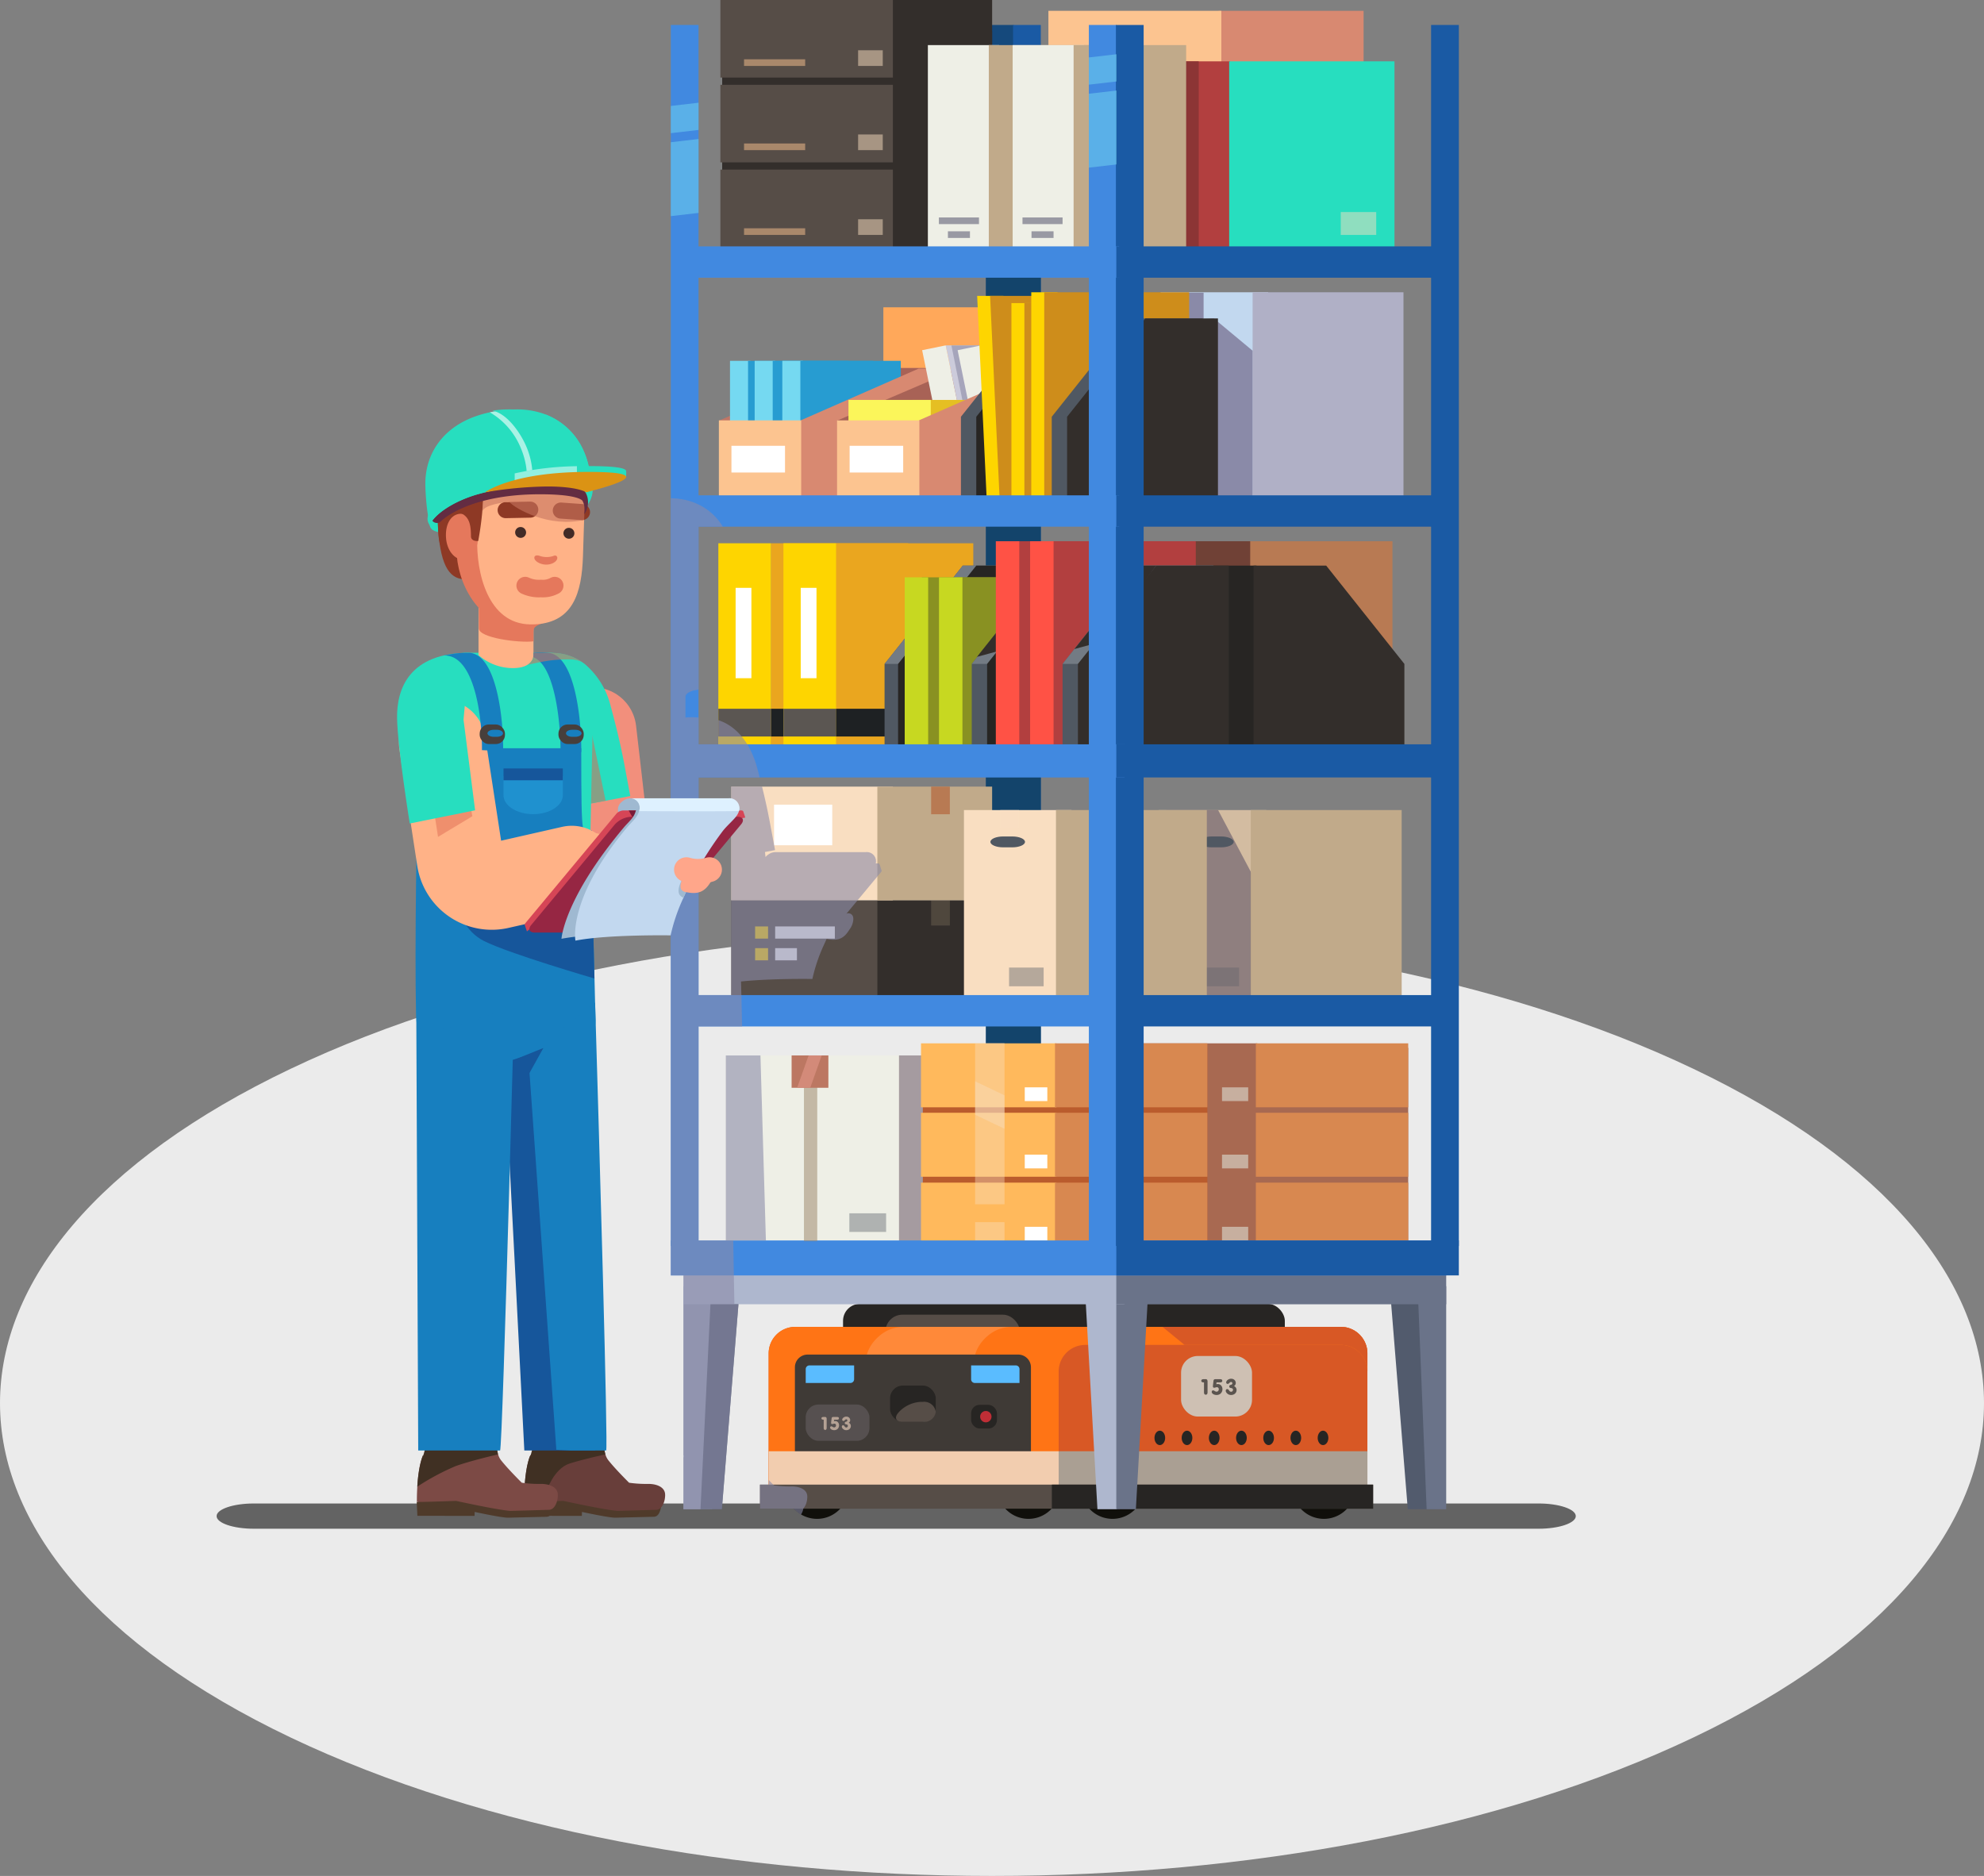<svg xmlns="http://www.w3.org/2000/svg" viewBox="0 0 410 387.684"><rect x="0" y="0" width="410" height="387.684" fill="#808080" stroke="none"/><defs><style>.cls-1{isolation:isolate;}.cls-2{fill:#ebebeb;}.cls-3{fill:#636363;}.cls-4{fill:#27debf;}.cls-5{fill:#d88971;}.cls-6,.cls-73{fill:#fcc490;}.cls-7{fill:#b23f3f;}.cls-8{fill:#8c3535;}.cls-9{fill:#15497c;}.cls-10{fill:#1a5aa4;}.cls-11{fill:#13446b;}.cls-12{fill:#ffa85a;}.cls-13{fill:#a86951;}.cls-14{fill:#c2d8ef;}.cls-15{fill:#8a8aa8;}.cls-16{fill:#b0b0c6;}.cls-17{fill:#bf7666;}.cls-114,.cls-18{fill:#75d9f1;}.cls-19{fill:#279cd1;}.cls-20{fill:#a86256;}.cls-21{fill:#cccbdb;}.cls-22{fill:#8c8ca5;}.cls-110,.cls-22,.cls-57,.cls-64,.cls-81,.cls-89,.cls-99{opacity:0.6;}.cls-23{fill:#eeefe6;}.cls-24{fill:#e5bf23;}.cls-25{fill:#fbf65a;}.cls-26{fill:#b87a53;}.cls-27{fill:#704136;}.cls-28{fill:#272523;}.cls-29{fill:#fed500;}.cls-30{fill:#eaa61f;}.cls-110,.cls-111,.cls-31{fill:#fff;}.cls-32{fill:#5b5652;}.cls-33{fill:#1e2123;}.cls-34,.cls-53,.cls-77{fill:#505862;}.cls-35{fill:#737b84;}.cls-36{fill:#899122;}.cls-37{fill:#332e2b;}.cls-38{fill:#ff5245;}.cls-39{fill:#c7d821;}.cls-40{fill:#ce8d1b;}.cls-41{fill:#564d47;}.cls-42,.cls-50,.cls-75,.cls-76{fill:#f9dec1;}.cls-43,.cls-44{fill:#c1aa8a;}.cls-44{opacity:0.2;}.cls-45{fill:#93878d;}.cls-45,.cls-47,.cls-52,.cls-66,.cls-76{opacity:0.8;}.cls-46{fill:#d88850;}.cls-47,.cls-62{fill:#cec0b3;}.cls-48{fill:#ba5c2d;}.cls-49{fill:#ffb95c;}.cls-50,.cls-77{opacity:0.4;}.cls-50,.cls-57,.cls-76{mix-blend-mode:screen;}.cls-51{fill:#d3bca1;}.cls-52{fill:#7f7077;}.cls-53{opacity:0.3;}.cls-53,.cls-78,.cls-81,.cls-89{mix-blend-mode:multiply;}.cls-54{fill:#100f0b;}.cls-55{fill:#d85825;}.cls-56{fill:#ff7415;}.cls-57{fill:#ff9852;}.cls-58{fill:#3f3a36;}.cls-59{fill:#5abcff;}.cls-60{fill:#aa9f93;}.cls-61{fill:#f2cdaf;}.cls-63{fill:#565050;}.cls-65{fill:#f4d7c1;}.cls-67{fill:#bf2e36;}.cls-68{fill:#525b6d;}.cls-69{fill:#6a7389;}.cls-70{fill:#9ba3ba;}.cls-71{fill:#aeb7ce;}.cls-72{fill:#4189e0;}.cls-107,.cls-111,.cls-114,.cls-73,.cls-75,.cls-78{opacity:0.5;}.cls-74{fill:#767687;opacity:0.7;}.cls-104,.cls-78,.cls-88,.cls-95,.cls-96,.cls-98{fill:none;}.cls-78{stroke:#998265;stroke-width:2.75px;}.cls-78,.cls-95,.cls-96{stroke-miterlimit:10;}.cls-79{fill:#bc7762;}.cls-80{fill:#d38a79;}.cls-82{fill:#403023;}.cls-83{fill:#4f3a2a;}.cls-84{fill:#683e3a;}.cls-85{fill:#16569b;}.cls-86{fill:#7c4a45;}.cls-87{fill:#177fbf;}.cls-88{stroke:#f28f7c;}.cls-104,.cls-88,.cls-95,.cls-96,.cls-98{stroke-linecap:round;}.cls-104,.cls-88,.cls-98{stroke-linejoin:round;}.cls-88,.cls-98{stroke-width:17.913px;}.cls-89{fill:#c67560;}.cls-90{fill:#ffe536;}.cls-91{fill:#8e3925;}.cls-92{fill:#ffb287;}.cls-93,.cls-99{fill:#e5785c;}.cls-94{fill:#422b27;}.cls-95{stroke:#8e3925;stroke-width:3.321px;}.cls-96{stroke:#e5785c;stroke-width:3.625px;}.cls-97{fill:#602c34;}.cls-98{stroke:#ffb287;}.cls-100{fill:#9fb9d1;}.cls-101{fill:#d64556;}.cls-102{fill:#7a1b38;}.cls-103{fill:#962643;}.cls-104{stroke:#ffa68a;stroke-width:5.11px;}.cls-105{fill:#ffa68a;}.cls-106{fill:#def1ff;}.cls-108{fill:#27a3e0;}.cls-109{fill:#632c42;}.cls-112{fill:#db9314;}.cls-113{fill:#473f3c;}</style></defs><title>banner-istock</title><g class="cls-1"><g id="Floor"><path id="SUELO" class="cls-2" d="M124.403,411.338c80.058,38.157,209.857,38.157,289.914,0,80.057-38.156,80.057-100.021-.001-138.178-80.057-38.157-209.857-38.157-289.914,0C44.345,311.316,44.345,373.181,124.403,411.338Z" transform="translate(-64.359 -52.272)"/></g><g id="Shadows"><path class="cls-3" d="M390,365.592c0-1.434-3.444-2.608-7.653-2.608H116.772c-4.209,0-7.653,1.174-7.653,2.608s3.444,2.608,7.653,2.608H382.347C386.556,368.2,390,367.027,390,365.592Z" transform="translate(-64.359 -52.272)"/><path class="cls-4" d="M156.153,153.513c-2.21,2.914-3.483,5.617-3.014,7.334.603,2.21,3.818,1.608,16.98.904s18.788-4.789,16.075-11.655C184.572,145.992,156.153,153.513,156.153,153.513Z" transform="translate(-64.359 -52.272)"/><rect class="cls-5" x="251.838" y="2.235" width="29.952" height="43.002"/><rect class="cls-6" x="216.658" y="2.235" width="35.738" height="43.002"/><rect class="cls-7" x="218.218" y="12.676" width="36.025" height="38.403"/><rect class="cls-8" x="211.693" y="12.676" width="36.025" height="38.403"/><rect class="cls-4" x="254.012" y="12.676" width="34.16" height="38.403"/><rect class="cls-9" x="203.76" y="5.16" width="5.732" height="252.336"/><rect class="cls-10" x="209.353" y="5.16" width="5.732" height="252.336"/><polygon class="cls-11" points="203.76 53.671 209.353 53.671 209.492 53.671 215.085 53.671 215.085 257.497 209.492 257.497 209.353 257.497 203.76 257.497 203.76 53.671"/><rect class="cls-12" x="182.551" y="63.508" width="36.025" height="38.403"/><rect class="cls-13" x="218.345" y="63.508" width="19.245" height="38.403"/><rect class="cls-14" x="239.842" y="60.4" width="22.229" height="42.132"/><polygon class="cls-15" points="258.901 107.939 236.672 107.939 245.116 78.055 245.116 60.483 248.727 60.483 248.727 65.947 250.844 65.807 258.901 72.516 258.901 107.939"/><rect class="cls-16" x="258.856" y="60.4" width="31.177" height="42.132"/><polygon class="cls-17" points="191.045 76.06 176.13 102.905 148.681 102.905 148.681 86.876 173.913 76.06 191.045 76.06"/><rect class="cls-18" x="150.857" y="74.568" width="4.225" height="24.111"/><rect class="cls-19" x="154.586" y="74.568" width="20.755" height="24.111"/><rect class="cls-18" x="155.953" y="74.568" width="4.225" height="24.111"/><rect class="cls-20" x="178.076" y="76.062" width="17.009" height="16.031"/><rect class="cls-19" x="159.682" y="74.568" width="20.755" height="24.111"/><rect class="cls-18" x="161.67" y="74.568" width="4.225" height="24.111"/><rect class="cls-19" x="165.399" y="74.568" width="20.755" height="24.111"/><polygon class="cls-5" points="196.636 102.905 165.459 102.905 165.459 86.875 189.82 76.184 211.551 76.184 196.636 102.905"/><rect class="cls-6" x="148.558" y="86.875" width="17.008" height="16.031"/><polygon class="cls-20" points="215.467 76.06 200.552 102.905 173.103 102.905 173.103 86.876 198.335 76.06 215.467 76.06"/><rect class="cls-6" x="203.927" y="76.062" width="17.009" height="16.031"/><polygon class="cls-21" points="198.647 87.081 208.692 87.081 205.479 71.376 195.434 71.376 198.647 87.081"/><polygon class="cls-22" points="207.499 86.895 199.929 87.892 196.617 71.399 204.188 71.399 207.499 86.895"/><rect class="cls-23" x="256.479" y="123.984" width="4.971" height="16.031" transform="translate(-85.566 2.329) rotate(-11.566)"/><polygon class="cls-21" points="205.98 87.081 216.024 87.081 212.811 71.376 202.766 71.376 205.98 87.081"/><rect class="cls-23" x="263.812" y="123.984" width="4.971" height="16.031" transform="translate(-85.417 3.799) rotate(-11.566)"/><rect class="cls-24" x="188.515" y="82.649" width="17.009" height="16.031"/><rect class="cls-25" x="175.341" y="82.649" width="17.008" height="16.031"/><polygon class="cls-5" points="221.058 102.905 189.881 102.905 189.881 86.875 214.241 76.184 221.058 76.184 221.058 102.905"/><rect class="cls-6" x="172.98" y="86.875" width="17.009" height="16.031"/><rect class="cls-26" x="257.803" y="111.854" width="29.952" height="43.002"/><rect class="cls-27" x="246.058" y="111.854" width="12.304" height="43.002"/><polygon class="cls-28" points="259.648 159.022 228.471 159.022 228.471 137.208 244.629 116.89 259.648 116.89 259.648 159.022"/><rect class="cls-29" x="148.45" y="112.273" width="10.909" height="41.895"/><rect class="cls-30" x="159.359" y="112.273" width="28.322" height="41.895"/><rect class="cls-31" x="152.018" y="121.485" width="3.263" height="18.674"/><rect class="cls-32" x="148.45" y="146.474" width="10.909" height="5.731"/><rect class="cls-33" x="159.359" y="146.474" width="25.411" height="5.731"/><rect class="cls-29" x="161.902" y="112.273" width="10.909" height="41.895"/><rect class="cls-30" x="172.812" y="112.273" width="28.322" height="41.895"/><rect class="cls-31" x="165.471" y="121.485" width="3.262" height="18.674"/><rect class="cls-32" x="161.902" y="146.474" width="10.909" height="5.731"/><rect class="cls-33" x="172.805" y="146.474" width="28.336" height="5.731"/><polygon class="cls-34" points="213.973 116.889 213.973 159.021 182.798 159.021 182.798 137.206 198.954 116.889 213.973 116.889"/><polygon class="cls-35" points="213.973 116.889 213.973 137.206 182.798 137.206 198.954 116.889 213.973 116.889"/><polygon class="cls-28" points="216.77 159.022 185.593 159.022 185.593 137.208 201.751 116.89 216.77 116.89 216.77 159.022"/><rect class="cls-36" x="190.504" y="119.311" width="29.952" height="35.545"/><rect class="cls-36" x="197.774" y="119.311" width="29.952" height="35.545"/><polygon class="cls-34" points="231.996 116.889 231.996 159.021 200.818 159.021 200.818 137.206 216.978 116.889 231.996 116.889"/><polygon class="cls-35" points="231.996 116.889 231.996 137.206 200.818 137.206 216.978 116.889 231.996 116.889"/><polygon class="cls-37" points="218.779 118.505 207.034 134.347 201.892 135.749 215.609 118.505 218.779 118.505"/><polygon class="cls-28" points="235.164 159.022 203.987 159.022 203.987 137.208 220.145 116.89 235.164 116.89 235.164 159.022"/><rect class="cls-7" x="209.985" y="111.854" width="29.952" height="43.002"/><rect class="cls-38" x="205.79" y="111.854" width="4.846" height="43.002"/><rect class="cls-7" x="217.162" y="111.854" width="29.952" height="43.002"/><rect class="cls-38" x="212.875" y="111.854" width="4.846" height="43.002"/><rect class="cls-39" x="186.961" y="119.311" width="4.846" height="35.545"/><rect class="cls-39" x="194.046" y="119.311" width="4.846" height="35.545"/><polygon class="cls-34" points="250.762 116.889 250.762 159.021 219.584 159.021 219.584 137.206 235.743 116.889 250.762 116.889"/><polygon class="cls-35" points="250.762 116.889 250.762 137.206 219.584 137.206 222.026 134.133 235.743 116.889 250.762 116.889"/><polygon class="cls-37" points="238.913 116.889 227.168 132.732 222.026 134.133 235.743 116.889 238.913 116.889"/><polygon class="cls-37" points="253.931 159.022 222.754 159.022 222.754 137.208 238.912 116.89 253.931 116.89 253.931 159.022"/><polygon class="cls-34" points="229.758 107.942 198.581 107.942 198.581 86.127 214.739 65.81 229.758 65.81 229.758 107.942"/><polygon class="cls-28" points="232.927 107.942 201.75 107.942 201.75 86.127 217.908 65.81 232.927 65.81 232.927 107.942"/><polygon class="cls-29" points="209.332 103.278 203.909 103.278 201.931 61.146 207.355 61.146 209.332 103.278"/><polygon class="cls-40" points="236.533 103.278 206.585 103.278 204.607 61.146 234.555 61.146 236.533 103.278"/><rect class="cls-29" x="209.015" y="62.638" width="5.424" height="42.132"/><rect class="cls-40" x="211.691" y="62.638" width="29.948" height="42.132"/><rect class="cls-29" x="213.116" y="60.4" width="5.424" height="42.132"/><rect class="cls-40" x="215.793" y="60.4" width="29.948" height="42.132"/><polygon class="cls-34" points="248.524 107.942 217.348 107.942 217.348 86.127 233.506 65.81 248.524 65.81 248.524 107.942"/><polygon class="cls-37" points="251.694 107.942 220.517 107.942 220.517 86.127 236.675 65.81 251.694 65.81 251.694 107.942"/><polygon class="cls-37" points="259.045 159.022 290.222 159.022 290.222 137.208 274.064 116.89 259.045 116.89 259.045 159.022"/><rect class="cls-41" x="151.106" y="186.053" width="33.415" height="23.488"/><rect class="cls-37" x="181.307" y="186.053" width="23.719" height="23.488"/><rect class="cls-37" x="149.242" y="6.459" width="55.784" height="44.62"/><rect class="cls-41" x="148.869" y="35.048" width="35.652" height="16.031"/><rect class="cls-37" x="181.307" y="17.524" width="23.719" height="16.031"/><rect class="cls-41" x="148.869" y="17.524" width="35.652" height="16.031"/><rect class="cls-37" x="181.307" width="23.719" height="16.031"/><rect class="cls-41" x="148.869" width="35.652" height="16.031"/><rect class="cls-42" x="151.106" y="162.563" width="33.415" height="23.488"/><rect class="cls-43" x="181.307" y="162.563" width="23.719" height="23.488"/><rect class="cls-26" x="192.423" y="162.563" width="3.868" height="5.714"/><rect class="cls-44" x="192.423" y="186.053" width="3.868" height="5.217"/><rect class="cls-23" x="149.988" y="218.117" width="36.025" height="38.403"/><rect class="cls-45" x="185.781" y="218.117" width="19.245" height="38.403"/><polygon class="cls-13" points="259.827 216.547 259.525 216.547 231.843 216.547 231.843 257.625 259.525 257.625 259.827 257.625 291.01 257.625 291.01 216.547 259.827 216.547"/><rect class="cls-13" x="231.843" y="244.407" width="27.984" height="13.218"/><rect class="cls-46" x="259.525" y="244.407" width="31.486" height="13.218"/><rect class="cls-13" x="231.843" y="229.966" width="27.984" height="13.218"/><rect class="cls-46" x="259.525" y="229.966" width="31.486" height="13.218"/><rect class="cls-13" x="231.843" y="215.618" width="27.984" height="13.218"/><rect class="cls-46" x="259.525" y="215.618" width="31.486" height="13.218"/><rect class="cls-47" x="252.534" y="224.709" width="5.409" height="2.841"/><rect class="cls-47" x="252.534" y="238.618" width="5.409" height="2.841"/><rect class="cls-47" x="252.534" y="253.532" width="5.409" height="2.841"/><polygon class="cls-48" points="218.316 216.547 218.014 216.547 190.705 216.547 190.705 257.625 218.014 257.625 218.316 257.625 249.5 257.625 249.5 216.547 218.316 216.547"/><rect class="cls-49" x="190.332" y="244.407" width="27.984" height="13.218"/><rect class="cls-46" x="218.014" y="244.407" width="31.486" height="13.218"/><rect class="cls-49" x="190.332" y="229.966" width="27.984" height="13.218"/><rect class="cls-46" x="218.014" y="229.966" width="31.486" height="13.218"/><rect class="cls-49" x="190.332" y="215.618" width="27.984" height="13.218"/><rect class="cls-46" x="218.014" y="215.618" width="31.486" height="13.218"/><rect class="cls-31" x="159.959" y="166.292" width="12.026" height="8.388"/><rect class="cls-31" x="211.769" y="238.618" width="4.663" height="2.841"/><rect class="cls-31" x="211.769" y="253.532" width="4.663" height="2.841"/><rect class="cls-31" x="211.769" y="224.709" width="4.663" height="2.841"/><rect class="cls-50" x="201.512" y="252.574" width="6.073" height="6.084"/><rect class="cls-51" x="239.468" y="167.411" width="22.229" height="42.129"/><polygon class="cls-52" points="259.233 181.575 259.233 208.607 240.963 208.607 240.963 167.411 251.724 167.411 259.233 181.575"/><rect class="cls-43" x="258.483" y="167.409" width="31.177" height="42.132"/><path class="cls-34" d="M319.304,226.26c0,.618-1.183,1.124-2.629,1.124h-1.889c-1.446,0-2.629-.506-2.629-1.124s1.183-1.124,2.629-1.124h1.889C318.121,225.136,319.304,225.642,319.304,226.26Z" transform="translate(-64.359 -52.272)"/><rect class="cls-53" x="248.916" y="199.958" width="7.148" height="3.867"/><rect class="cls-42" x="199.204" y="167.409" width="22.229" height="42.132"/><rect class="cls-43" x="218.219" y="167.409" width="31.177" height="42.132"/><rect class="cls-23" x="191.747" y="9.32" width="14.722" height="42.132"/><rect class="cls-43" x="204.34" y="9.32" width="20.648" height="42.132"/><rect class="cls-23" x="209.271" y="9.32" width="14.722" height="42.132"/><rect class="cls-43" x="221.864" y="9.32" width="23.258" height="42.132"/><path class="cls-54" d="M300.767,359.675a6.503,6.503,0,1,1-6.503-6.521A6.512,6.512,0,0,1,300.767,359.675Z" transform="translate(-64.359 -52.272)"/><path class="cls-54" d="M344.452,359.675a6.503,6.503,0,1,1-6.503-6.521A6.512,6.512,0,0,1,344.452,359.675Z" transform="translate(-64.359 -52.272)"/><path class="cls-54" d="M239.717,359.675a6.503,6.503,0,1,1-6.503-6.521A6.512,6.512,0,0,1,239.717,359.675Z" transform="translate(-64.359 -52.272)"/><path class="cls-54" d="M283.402,359.675a6.503,6.503,0,1,1-6.503-6.521A6.512,6.512,0,0,1,283.402,359.675Z" transform="translate(-64.359 -52.272)"/><rect class="cls-28" x="174.218" y="269.458" width="91.296" height="17.246" rx="3.506"/><rect class="cls-41" x="182.98" y="271.695" width="27.782" height="17.246" rx="3.506"/><path class="cls-55" d="M346.936,331.961V359.612h-123.731V331.961a5.492,5.492,0,0,1,5.473-5.477h112.784A5.49,5.49,0,0,1,346.936,331.961Z" transform="translate(-64.359 -52.272)"/><path class="cls-56" d="M288.615,326.484a5.493,5.493,0,0,0-5.477,5.477v28.023H223.205V331.961a5.49,5.49,0,0,1,5.473-5.477Z" transform="translate(-64.359 -52.272)"/><ellipse class="cls-28" cx="228.436" cy="297.155" rx="1.104" ry="1.489"/><ellipse class="cls-28" cx="234.058" cy="297.155" rx="1.104" ry="1.489"/><ellipse class="cls-28" cx="239.679" cy="297.155" rx="1.104" ry="1.489"/><ellipse class="cls-28" cx="245.3" cy="297.155" rx="1.104" ry="1.489"/><ellipse class="cls-28" cx="250.922" cy="297.155" rx="1.104" ry="1.489"/><ellipse class="cls-28" cx="256.543" cy="297.155" rx="1.104" ry="1.489"/><ellipse class="cls-28" cx="262.164" cy="297.155" rx="1.104" ry="1.489"/><ellipse class="cls-28" cx="267.786" cy="297.155" rx="1.104" ry="1.489"/><ellipse class="cls-28" cx="273.407" cy="297.155" rx="1.104" ry="1.489"/><path class="cls-57" d="M266.487,330.723a8.408,8.408,0,0,1,1.806-2.222,7.653,7.653,0,0,1,4.88-2.017H250.8a7.653,7.653,0,0,0-4.88,2.017,8.41,8.41,0,0,0-1.806,2.222,6.897,6.897,0,0,0-.537,1.238l-8.949,28.023h22.373l8.949-28.023A6.894,6.894,0,0,1,266.487,330.723Z" transform="translate(-64.359 -52.272)"/><path class="cls-58" d="M277.407,334.832v25.246H228.627V334.832a2.63,2.63,0,0,1,2.621-2.621h43.538A2.632,2.632,0,0,1,277.407,334.832Z" transform="translate(-64.359 -52.272)"/><path class="cls-59" d="M237.872,334.449l-.001-0h-6.25a.767.767,0,0,0-.757.757v2.874h4.484l.001 0h4.759a.767.767,0,0,0,.757-.757v-2.874Z" transform="translate(-64.359 -52.272)"/><path class="cls-59" d="M268.035,334.449l.001-0h6.25a.767.767,0,0,1,.757.757v2.874h-4.484l-.001 0H265.799a.767.767,0,0,1-.757-.757v-2.874Z" transform="translate(-64.359 -52.272)"/><rect class="cls-60" x="218.778" y="299.917" width="63.799" height="7.423"/><rect class="cls-61" x="158.846" y="299.917" width="59.932" height="7.796"/><rect class="cls-41" x="157.048" y="306.814" width="126.71" height="4.976"/><rect class="cls-28" x="217.37" y="306.814" width="66.389" height="4.976"/><rect class="cls-62" x="244.071" y="280.231" width="14.663" height="12.513" rx="3.447"/><rect class="cls-63" x="166.504" y="290.263" width="13.172" height="7.499" rx="2.629"/><rect class="cls-28" x="183.936" y="286.348" width="9.443" height="7.499" rx="2.629"/><rect class="cls-28" x="200.683" y="290.325" width="5.342" height="4.889" rx="1.753"/><path class="cls-56" d="M346.936,331.961v3.729a5.49,5.49,0,0,0-5.473-5.477H288.611a5.492,5.492,0,0,0-5.473,5.477l-1.801-3.729c0-3.013,4.265-5.477,7.274-5.477h52.852A5.49,5.49,0,0,1,346.936,331.961Z" transform="translate(-64.359 -52.272)"/><path class="cls-55" d="M346.936,331.961v3.729a5.49,5.49,0,0,0-5.473-5.477H309.151l-4.556-3.729h36.868A5.49,5.49,0,0,1,346.936,331.961Z" transform="translate(-64.359 -52.272)"/><path class="cls-41" d="M257.738,344.048a2.408,2.408,0,0,1-2.629,2.072H250.924c-1.446,0-1.838-.88-.87-1.954l.211-.234a6.758,6.758,0,0,1,4.388-1.954h.456A2.408,2.408,0,0,1,257.738,344.048Z" transform="translate(-64.359 -52.272)"/><g class="cls-64"><path class="cls-65" d="M234.579,345.664H234.523q-.406,0-.406-.28t.429-.28h.302a.312.312,0,0,1,.266.103.551.551,0,0,1,.076.326v1.82q0,.429-.306.429t-.306-.429Z" transform="translate(-64.359 -52.272)"/><path class="cls-65" d="M236.212,345.425a.575.575,0,0,1,.039-.168.224.224,0,0,1,.076-.097.283.283,0,0,1,.117-.045,1.024,1.024,0,0,1,.162-.011h.735q.388,0,.388.282a.247.247,0,0,1-.091.205.432.432,0,0,1-.274.073h-.623l-.041.317a1.088,1.088,0,0,1,.257-.034.771.771,0,0,1,.315.065.744.744,0,0,1,.254.183.877.877,0,0,1,.168.278.978.978,0,0,1,.062.354,1.075,1.075,0,0,1-.073.397.961.961,0,0,1-.205.321.934.934,0,0,1-.317.212,1.06,1.06,0,0,1-.408.076,1.178,1.178,0,0,1-.332-.045,1.02,1.02,0,0,1-.269-.119.624.624,0,0,1-.181-.17.341.341,0,0,1-.065-.196.269.269,0,0,1,.071-.194.236.236,0,0,1,.179-.075.264.264,0,0,1,.13.035c.042.024.086.05.133.078a1.231,1.231,0,0,0,.147.078.428.428,0,0,0,.179.035.335.335,0,0,0,.145-.032.403.403,0,0,0,.119-.086.399.399,0,0,0,.082-.127.417.417,0,0,0,.03-.159.387.387,0,0,0-.091-.276.319.319,0,0,0-.244-.097.454.454,0,0,0-.114.015c-.038.01-.076.02-.114.032-.037.011-.074.022-.11.032a.395.395,0,0,1-.106.015q-.235,0-.235-.261c0-.017.002-.043.006-.078s.008-.077.013-.127Z" transform="translate(-64.359 -52.272)"/><path class="cls-65" d="M239.75,346.298a.727.727,0,0,1,.44.679.824.824,0,0,1-.069.336.804.804,0,0,1-.196.272.947.947,0,0,1-.3.183,1.052,1.052,0,0,1-.382.067.963.963,0,0,1-.596-.204.915.915,0,0,1-.242-.263.528.528,0,0,1-.082-.264.295.295,0,0,1,.073-.209.25.25,0,0,1,.192-.078.24.24,0,0,1,.147.043.656.656,0,0,1,.121.125l.08.11a.554.554,0,0,0,.084.093.385.385,0,0,0,.101.063.326.326,0,0,0,.13.024.303.303,0,0,0,.227-.097.336.336,0,0,0,.093-.242.242.242,0,0,0-.097-.222.769.769,0,0,0-.287-.091.36.36,0,0,1-.194-.08.253.253,0,0,1-.06-.188.236.236,0,0,1,.06-.177.403.403,0,0,1,.194-.088q.28-.067.28-.272a.229.229,0,0,0-.06-.166.213.213,0,0,0-.16-.062.258.258,0,0,0-.151.043,1.129,1.129,0,0,0-.125.102c-.057.052-.107.096-.149.132a.256.256,0,0,1-.172.054.244.244,0,0,1-.173-.073.239.239,0,0,1-.076-.181.437.437,0,0,1,.067-.225.744.744,0,0,1,.184-.205,1.012,1.012,0,0,1,.274-.15.943.943,0,0,1,.332-.058.865.865,0,0,1,.319.058.791.791,0,0,1,.252.155.705.705,0,0,1,.164.229.675.675,0,0,1,.06.281.609.609,0,0,1-.073.302A.76.76,0,0,1,239.75,346.298Z" transform="translate(-64.359 -52.272)"/></g><g class="cls-66"><path class="cls-58" d="M313.168,337.96H313.101q-.488,0-.488-.335,0-.336.515-.336h.362a.375.375,0,0,1,.32.123.662.662,0,0,1,.092.392v2.183q0,.515-.367.515t-.367-.515Z" transform="translate(-64.359 -52.272)"/><path class="cls-58" d="M315.128,337.674a.689.689,0,0,1,.047-.201.27.27,0,0,1,.092-.116.339.339,0,0,1,.141-.054,1.235,1.235,0,0,1,.195-.013h.881q.466,0,.465.338a.297.297,0,0,1-.109.245.519.519,0,0,1-.329.088h-.747l-.049.38a1.315,1.315,0,0,1,.309-.04.925.925,0,0,1,.378.078.894.894,0,0,1,.304.219,1.052,1.052,0,0,1,.201.333,1.176,1.176,0,0,1,.074.425,1.288,1.288,0,0,1-.087.476,1.148,1.148,0,0,1-.246.385,1.122,1.122,0,0,1-.38.255,1.27,1.27,0,0,1-.49.092,1.417,1.417,0,0,1-.398-.054,1.225,1.225,0,0,1-.322-.143.755.755,0,0,1-.217-.204.41.41,0,0,1-.078-.235.324.324,0,0,1,.085-.233.283.283,0,0,1,.215-.089.318.318,0,0,1,.157.043c.051.028.103.06.159.094a1.507,1.507,0,0,0,.177.094.514.514,0,0,0,.215.043.402.402,0,0,0,.174-.038.485.485,0,0,0,.143-.103.478.478,0,0,0,.098-.152.495.495,0,0,0,.036-.19.465.465,0,0,0-.109-.331.384.384,0,0,0-.293-.116.548.548,0,0,0-.136.018q-.07.018-.136.038-.067.02-.132.038a.478.478,0,0,1-.128.018q-.282,0-.282-.313a.929.929,0,0,1,.007-.094c.005-.042.01-.092.016-.152Z" transform="translate(-64.359 -52.272)"/><path class="cls-58" d="M319.374,338.721a.873.873,0,0,1,.528.814.991.991,0,0,1-.083.403.963.963,0,0,1-.235.327,1.135,1.135,0,0,1-.36.219,1.261,1.261,0,0,1-.459.081,1.156,1.156,0,0,1-.716-.244,1.099,1.099,0,0,1-.291-.316.635.635,0,0,1-.098-.317.353.353,0,0,1,.087-.25.3.3,0,0,1,.23-.094.29.29,0,0,1,.177.051.777.777,0,0,1,.145.15c.033.045.065.089.096.132a.67.67,0,0,0,.101.112.457.457,0,0,0,.121.076.39.39,0,0,0,.156.029.364.364,0,0,0,.273-.116.403.403,0,0,0,.112-.291.291.291,0,0,0-.116-.266.925.925,0,0,0-.345-.11.433.433,0,0,1-.233-.096.304.304,0,0,1-.071-.226.284.284,0,0,1,.071-.212.484.484,0,0,1,.233-.105q.336-.081.336-.327a.274.274,0,0,0-.072-.199.256.256,0,0,0-.192-.074.309.309,0,0,0-.181.051,1.339,1.339,0,0,0-.15.123q-.103.094-.179.159a.306.306,0,0,1-.206.065.294.294,0,0,1-.208-.087.287.287,0,0,1-.092-.217.525.525,0,0,1,.081-.27.899.899,0,0,1,.221-.245,1.222,1.222,0,0,1,.329-.18,1.135,1.135,0,0,1,.398-.07,1.038,1.038,0,0,1,.383.069.946.946,0,0,1,.302.186.849.849,0,0,1,.197.275.816.816,0,0,1,.071.338.732.732,0,0,1-.087.362A.912.912,0,0,1,319.374,338.721Z" transform="translate(-64.359 -52.272)"/></g><path class="cls-67" d="M269.258,345.042a1.172,1.172,0,1,1-1.172-1.172A1.172,1.172,0,0,1,269.258,345.042Z" transform="translate(-64.359 -52.272)"/><polygon class="cls-68" points="296.456 311.898 290.921 311.898 287.192 265.814 293.1 265.814 296.456 311.898"/><polygon class="cls-69" points="298.862 311.898 294.818 311.898 292.954 265.814 298.862 265.814 298.862 311.898"/><rect class="cls-70" x="141.236" y="265.814" width="5.908" height="46.084"/><polygon class="cls-68" points="149.176 311.898 144.76 311.898 146.997 265.814 152.905 265.814 149.176 311.898"/><polygon class="cls-71" points="230.834 311.898 226.79 311.898 224.18 265.814 230.834 265.814 230.834 311.898"/><polygon class="cls-69" points="234.731 311.898 230.687 311.898 230.687 265.814 237.341 265.814 234.731 311.898"/><polygon class="cls-71" points="232.139 269.543 141.236 269.543 141.236 262.32 264.701 262.32 232.139 269.543"/><rect class="cls-69" x="230.687" y="262.32" width="68.174" height="7.223"/><polygon class="cls-72" points="298.862 263.577 138.626 263.577 138.626 256.354 301.472 256.354 298.862 263.577"/><rect class="cls-10" x="230.687" y="256.354" width="70.785" height="7.223"/><polygon class="cls-72" points="233.506 212.124 140.117 212.124 140.117 205.646 236.116 205.646 233.506 212.124"/><rect class="cls-10" x="230.687" y="205.646" width="69.666" height="6.477"/><rect class="cls-72" x="225.015" y="5.159" width="5.731" height="252.34"/><rect class="cls-10" x="230.606" y="5.16" width="5.732" height="252.336"/><rect class="cls-10" x="295.74" y="5.16" width="5.732" height="252.336"/><rect class="cls-72" x="138.625" y="5.159" width="5.731" height="252.34"/><polygon class="cls-72" points="232.387 160.671 140.117 160.671 139.744 153.82 232.387 153.82 232.387 160.671"/><rect class="cls-10" x="230.687" y="153.82" width="69.666" height="6.85"/><rect class="cls-72" x="139.744" y="102.367" width="91.524" height="6.477"/><rect class="cls-10" x="230.687" y="102.367" width="69.666" height="6.477"/><rect class="cls-72" x="139.745" y="50.914" width="91.524" height="6.477"/><rect class="cls-10" x="230.687" y="50.914" width="69.666" height="6.477"/><rect class="cls-31" x="151.156" y="92.13" width="11.068" height="5.52"/><rect class="cls-31" x="175.577" y="92.13" width="11.068" height="5.52"/><rect class="cls-31" x="160.189" y="191.457" width="12.335" height="2.517"/><rect class="cls-31" x="160.189" y="195.946" width="4.5" height="2.517"/><rect class="cls-29" x="156.046" y="195.946" width="2.677" height="2.517"/><rect class="cls-29" x="156.046" y="191.457" width="2.677" height="2.517"/><rect class="cls-73" x="153.759" y="12.253" width="12.634" height="1.375"/><rect class="cls-74" x="194.027" y="44.939" width="8.284" height="1.375"/><rect class="cls-74" x="195.891" y="47.798" width="4.555" height="1.375"/><rect class="cls-74" x="211.302" y="44.939" width="8.284" height="1.375"/><rect class="cls-74" x="213.167" y="47.798" width="4.555" height="1.375"/><rect class="cls-75" x="177.33" y="10.388" width="5.096" height="3.239"/><rect class="cls-75" x="177.33" y="27.788" width="5.096" height="3.239"/><rect class="cls-75" x="177.33" y="45.312" width="5.096" height="3.239"/><rect class="cls-75" x="277.068" y="43.821" width="7.333" height="4.731"/><rect class="cls-73" x="153.759" y="29.652" width="12.634" height="1.375"/><rect class="cls-73" x="153.759" y="47.176" width="12.634" height="1.375"/><rect class="cls-76" x="206.706" y="167.409" width="3.868" height="3.851"/><rect class="cls-77" x="208.524" y="199.958" width="7.147" height="3.867"/><path class="cls-34" d="M276.178,226.26c0,.618-1.183,1.124-2.629,1.124h-1.889c-1.446,0-2.629-.506-2.629-1.124s1.183-1.124,2.629-1.124h1.889C274.994,225.136,276.178,225.642,276.178,226.26Z" transform="translate(-64.359 -52.272)"/><line class="cls-78" x1="167.513" y1="256.52" x2="167.513" y2="218.117"/><rect class="cls-79" x="163.589" y="218.117" width="7.597" height="6.686"/><rect class="cls-77" x="175.52" y="250.742" width="7.597" height="3.851"/><rect class="cls-50" x="201.512" y="215.568" width="6.073" height="33.307"/><polygon class="cls-80" points="167.437 224.804 164.728 224.804 167.102 218.117 169.811 218.117 167.437 224.804"/><polygon class="cls-50" points="207.585 233.271 201.512 230.369 201.512 223.465 207.585 226.367 207.585 233.271"/><g class="cls-81"><path class="cls-15" d="M216.13,321.815c-.064-2.442-.243-13.177-.243-13.177l6.748.004s-.798-27.119-1.128-38.253H214.347v38.236h-5.63V264.396h9.006l-.228-9.289c6.385-.659,14.744-.519,14.744-.519a34.466,34.466,0,0,1,2.446-7.18q.237-.535.496-1.092c2.201.445,3.516.055,4.7-1.918a3.779,3.779,0,0,0,.821-2.296.587.587,0,0,0-.021-.15.996.996,0,0,0-1.41-.847l2.312-2.781H215.466v19.593h-6.749l0-44.976h12.639c-.172-.658-.355-1.346-.552-2.069-1.215-4.453-3.823-8.401-7.995-9.771v4.99h-4.092v-5.536h-.165a12.937,12.937,0,0,0-2.432-.007l-.052.007h-.052v-4.283c.055-.602.605-.943,1.54-1.275a10.412,10.412,0,0,0,1.161-.236V161.117h5.018a11.866,11.866,0,0,0-6.116-5.046c-.094-.043-.194-.076-.293-.109a14.13,14.13,0,0,0-4.341-.723l0,153.387V315.849h2.61v37.223h.133q-.079.305-.133.499V364.17h7.941l3.427-42.355Z" transform="translate(-64.359 -52.272)"/><path class="cls-15" d="M227.825,359.461a22.765,22.765,0,0,1-3.526-.225s-.462-.457-1.094-1.108v.958h-1.798v4.976h7.005a6.577,6.577,0,0,0,1.475,1.207,3.262,3.262,0,0,0,.493-1.278l.007-.006a.977.977,0,0,0,.119-.134c.015-.027.03-.04.045-.067a.591.591,0,0,0,.075-.094l.046-.082c.015-.027.03-.054.046-.082a1.433,1.433,0,0,0,.108-.204c.001-.014.015-.027.017-.055a.493.493,0,0,1,.062-.123.612.612,0,0,0,.018-.069l.048-.123c.001-.014.016-.041.017-.055.034-.124.069-.248.104-.386a5.824,5.824,0,0,0,.099-.834l.001-.014a.665.665,0,0,1-.006-.168C231.151,360.039,229.519,359.423,227.825,359.461Z" transform="translate(-64.359 -52.272)"/><path class="cls-15" d="M215.466,238.323h26.119l4.821-5.797c.156-.188.182-.354.104-.468l-.363-1.11c-.023-.149-.172-.247-.433-.247h-.382a1.887,1.887,0,0,0-2.031-2.325H224.395c.042,0,.08.004.121.006a2.297,2.297,0,0,0-.436.058l-.339-.014a2.605,2.605,0,0,1,.306.019,2.811,2.811,0,0,0-1.226.671,2.383,2.383,0,0,0-.26.284l-.122-1.052,2.084-.399-1.034-5.537c-.352-1.883-.834-4.285-1.651-7.577H215.466Z" transform="translate(-64.359 -52.272)"/></g><path class="cls-82" d="M174.085,352.783a1.905,1.905,0,0,0,.267,1.643c.787,3.803,11.158,3.059,11.593,2.69s1.23-10.614,1.086-11.109-6.955-1.001-7.933-1.098-3.462-1.537-3.006-1.194C176.283,343.858,174.389,351.825,174.085,352.783Z" transform="translate(-64.359 -52.272)"/><path class="cls-83" d="M173.919,354.357s-.4,2.123,3.411,2.014c3.638-.104,5.627-4.355,5.627-4.355l5.887-.35a13.373,13.373,0,0,0,.876,3.315c1.271,1.749,4.562,5.137,4.562,5.137l6.774.121s.531,5.431-1.548,5.49-6.19.142-7.923.192-10.874-2.052-10.874-2.052-7.791.318-7.791.218C172.907,356.734,173.919,354.357,173.919,354.357Z" transform="translate(-64.359 -52.272)"/><polygon class="cls-83" points="108.428 313.261 120.241 313.274 120.298 311.485 115.054 310.328 108.286 310.392 108.428 313.261"/><path class="cls-84" d="M201.816,361.319l-.001.015a6.285,6.285,0,0,1-.107.901c-.038.149-.075.283-.112.417-.001.015-.017.044-.018.06l-.052.133a.64.64,0,0,1-.019.074.537.537,0,0,0-.067.133c-.002.03-.017.044-.018.06a1.549,1.549,0,0,1-.117.22c-.017.029-.033.059-.05.088l-.05.088a.642.642,0,0,1-.081.102c-.017.029-.033.043-.049.073a1.061,1.061,0,0,1-.129.145l-.047.043a.656.656,0,0,1-.096.101c-.016.014-.047.027-.063.042a.842.842,0,0,1-.125.084c-.015-.001-.016.014-.031.013a.357.357,0,0,1-.17.082c-.016.014-.031.014-.047.028l-.138.038c-.015-.001-.031.013-.061.012a.741.741,0,0,1-.182.021c-.924.028-2.24.065-3.557.103-1.302.038-2.634.075-3.587.101-.227.003-.439.007-.605.014a.737.737,0,0,1-.182.006l-.211-.011a.417.417,0,0,1-.135-.022l-.286-.015a.258.258,0,0,0-.105-.021c-.075-.004-.135-.022-.21-.026l-.106-.005c-.075-.019-.15-.023-.24-.043l-.075-.004a1.664,1.664,0,0,0-.285-.045.114.114,0,0,1-.06-.018,2.72,2.72,0,0,1-.33-.047c-1.724-.271-4.028-.723-5.898-1.108s-3.319-.701-3.319-.701-8.102.289-8.112.198c-.007-1.028.026-1.964.07-2.808l.017-.332c.301-4.911,1.233-6.571,1.233-6.571s.369,2.8,4.523,2.261c2.906-.378,3.945-3.196,4.229-4.315a3.039,3.039,0,0,0,.115-.463l1.408-.048,3.39-.096,1.257-.041s.056.381.15.885l-.001.015c.012.076.039.138.049.214a.112.112,0,0,0,.012.061,1.211,1.211,0,0,0,.048.229.055.055,0,0,0,.013.046,1.261,1.261,0,0,0,.049.229l-.002.03a1.65,1.65,0,0,1,.062.26.056.056,0,0,1,.013.046,2.085,2.085,0,0,1,.063.245.015.015,0,0,1,.015.016,3.485,3.485,0,0,0,.789,1.674c1.448,1.813,4.179,4.51,4.179,4.51a24.591,24.591,0,0,0,3.811.243c1.831-.041,3.595.625,3.634,2.199A.719.719,0,0,0,201.816,361.319Z" transform="translate(-64.359 -52.272)"/><path class="cls-82" d="M189.424,352.845s-3.923.827-7.292,1.86-4.891,5.869-4.891,5.869l-4.472-1.068c.301-4.911,1.233-6.571,1.233-6.571s.334,2.119,4.489,1.579c2.906-.378,3.655-3.12,3.94-4.239l6.549-.163Z" transform="translate(-64.359 -52.272)"/><path class="cls-85" d="M187.367,352.032H172.712s-3.691-72.955-5.139-98.554c-.104-1.804-1.696-3.482-1.17-3.03l.987-6.8L185.338,245.034s.609,5.735.87,14.347C187.073,288.433,187.797,352.032,187.367,352.032Z" transform="translate(-64.359 -52.272)"/><path class="cls-82" d="M151.912,352.783a1.906,1.906,0,0,0,.267,1.643c.787,3.803,11.158,3.059,11.593,2.69s1.23-10.614,1.086-11.109-6.955-1.001-7.933-1.098-3.462-1.537-3.006-1.194C154.11,343.858,152.216,351.825,151.912,352.783Z" transform="translate(-64.359 -52.272)"/><path class="cls-83" d="M151.746,354.357s-.4,2.123,3.411,2.014c3.638-.104,5.627-4.355,5.627-4.355l5.887-.35a13.373,13.373,0,0,0,.876,3.315c1.271,1.749,4.562,5.137,4.562,5.137l6.774.121s.531,5.431-1.548,5.49-6.19.142-7.923.192-10.874-2.052-10.874-2.052-7.791.318-7.791.218C150.733,356.734,151.746,354.357,151.746,354.357Z" transform="translate(-64.359 -52.272)"/><polygon class="cls-83" points="86.255 313.261 98.068 313.274 98.124 311.485 92.88 310.328 86.113 310.392 86.255 313.261"/><path class="cls-86" d="M179.643,361.319l-.001.015a6.287,6.287,0,0,1-.107.901c-.038.149-.075.283-.112.417-.001.015-.017.044-.018.06l-.052.133a.64.64,0,0,1-.019.074.537.537,0,0,0-.067.133c-.002.03-.017.044-.018.06a1.55,1.55,0,0,1-.117.22c-.017.029-.033.059-.05.088l-.05.088a.64.64,0,0,1-.081.102c-.017.029-.033.043-.049.073a1.063,1.063,0,0,1-.129.145l-.047.043a.656.656,0,0,1-.096.101c-.016.014-.047.027-.063.042a.842.842,0,0,1-.125.084c-.015-.001-.016.014-.031.013a.357.357,0,0,1-.17.082c-.016.014-.031.014-.047.028l-.138.038c-.015-.001-.031.013-.061.012a.741.741,0,0,1-.182.021c-.924.028-2.24.065-3.557.103-1.302.038-2.634.075-3.587.101-.227.003-.439.007-.605.014a.737.737,0,0,1-.182.006l-.211-.011a.417.417,0,0,1-.135-.022l-.286-.015a.258.258,0,0,0-.105-.021c-.075-.004-.135-.022-.21-.026l-.106-.005c-.075-.019-.15-.023-.24-.043l-.075-.004a1.664,1.664,0,0,0-.285-.045.114.114,0,0,1-.06-.018,2.719,2.719,0,0,1-.33-.047c-1.724-.271-4.028-.723-5.898-1.108s-3.319-.701-3.319-.701-8.102.289-8.112.198c-.007-1.028.026-1.964.07-2.808l.017-.332c.301-4.911,1.233-6.571,1.233-6.571s.369,2.8,4.523,2.261c2.906-.378,3.945-3.196,4.229-4.315a3.039,3.039,0,0,0,.115-.463l1.408-.048,3.39-.096,1.257-.041s.056.381.15.885l-.001.015c.012.076.039.138.049.214a.112.112,0,0,0,.012.061,1.212,1.212,0,0,0,.048.229.055.055,0,0,0,.013.046,1.261,1.261,0,0,0,.049.229l-.002.03a1.65,1.65,0,0,1,.062.26.056.056,0,0,1,.013.046,2.091,2.091,0,0,1,.063.245.015.015,0,0,1,.015.016,3.484,3.484,0,0,0,.789,1.674c1.448,1.813,4.179,4.51,4.179,4.51a24.591,24.591,0,0,0,3.811.243c1.831-.041,3.595.625,3.634,2.199A.72.72,0,0,0,179.643,361.319Z" transform="translate(-64.359 -52.272)"/><path class="cls-82" d="M167.25,352.845s-5.499,1.262-8.705,2.403a49.314,49.314,0,0,0-7.95,4.258c.301-4.911,1.233-6.571,1.233-6.571s.334,2.119,4.489,1.579c2.906-.378,3.655-3.12,3.94-4.239l6.549-.163Z" transform="translate(-64.359 -52.272)"/><path class="cls-87" d="M167.696,352.033c.561,0,3.325-106.754,3.325-106.754l-17.687-1.632-1.372,6.8c-.5-.454-1.611,3.029-1.611,3.029l.435,98.557Z" transform="translate(-64.359 -52.272)"/><path class="cls-88" d="M186.907,203.274l3.25,28.104c.341,2.949,2.521,3.85,4.845,2.003l5.987-4.76" transform="translate(-64.359 -52.272)"/><path class="cls-4" d="M194.606,216.782l-8.106,1.551-3.581.687-1.121-5.988c-1.081-5.803-2.556-12.197-3.492-15.907l-1.487-5.908a6.043,6.043,0,0,1-1.326-2.005c-.309-1.005.076-2.006,2.877-2.006.048,0,.1,0,.149.004a10.826,10.826,0,0,1,6.201,1.937.072.072,0,0,1,.02.016c.141.092.277.197.414.297a.118.118,0,0,1,.028.02,16.532,16.532,0,0,1,5.405,8.841c1.604,5.888,2.383,9.697,2.902,12.475Z" transform="translate(-64.359 -52.272)"/><polygon class="cls-89" points="125.151 165.499 121.198 146.242 113.557 167.569 125.151 165.499"/><path class="cls-87" d="M186.944,243.49l-34.408,15.968-1.247,14.669c.175,4.049,3.233,1.394,7.241.794l21.172-6.501c4.008-.601,7.732-1.176,7.725-5.229Z" transform="translate(-64.359 -52.272)"/><path class="cls-90" d="M185.342,251.36s.08-.141.169-.329A.388.388,0,0,1,185.342,251.36Z" transform="translate(-64.359 -52.272)"/><path class="cls-4" d="M186.93,197.89s-.197,9.513-.43,20.444c-.297,13.789-.643,29.836-.715,31.894a2.506,2.506,0,0,1-.273.804c-.06-.506-1.591-1.394-11.791-1.318-16.63.133-23.277,12.615-23.277,12.615V197.588c0-5.763,5.265-10.461,10.67-10.417h16.682c.245.004.486.016.723.04a8.251,8.251,0,0,1,3.83,1.334A11.057,11.057,0,0,1,186.93,197.89Z" transform="translate(-64.359 -52.272)"/><polygon class="cls-89" points="95.792 149.212 94.255 148.834 93.844 148.834 84.861 166.949 87.429 172.042 89.901 177.797 101.485 173.363 102.051 157.891 95.792 149.212"/><path class="cls-87" d="M186.805,251.758s-1.182.643-3.115,1.652c-8.733,4.545-32.83,16.481-33.248,9.971-.032-.438-.048-.936-.076-1.511-.016-.273-.016-.543-.016-.8-.362-11.518.241-43.532.241-43.532l3.38,1.479,1.266,1.631-4.34.691s.008,3.275,2.845,3.275c.486,0,6.965-.631,7.395-.631,2.11,0,2.652-7.68,2.785-13.994.06-3.002.028-1.68.028-3.09h20.528c0,20.966.209,16.947,2.166,16.947,0,0,.016.49.04,1.415C186.773,228.779,186.97,238.605,186.805,251.758Z" transform="translate(-64.359 -52.272)"/><path class="cls-85" d="M187.199,254.487s-17.526-5.096-22.807-7.736c-7.636-3.818-7.636-17.08-8.339-21.199,0,0-.418-2.455-.816-4.903l.538.691s.008,3.275,2.845,3.275c.486,0,2.086-.631,2.516-.631,2.11,0,2.652-7.68,2.785-13.994l3.082,21.991,19.68-3.316C186.773,232.182,186.797,240.321,187.199,254.487Z" transform="translate(-64.359 -52.272)"/><path class="cls-91" d="M154.891,161.616c.588,8.187,2.612,10.399,5.811,10.399,2.625,0,4.8-3.623,4.705-4.47s-1.035-5.835-1.788-6.117S154.891,161.616,154.891,161.616Z" transform="translate(-64.359 -52.272)"/><path class="cls-91" d="M162.382,170.272c-.52-1.044-.84,2.274-.848,1.877-.133-6.97-6.103-1.781-6.573-9.498-.401-6.58-.458-6.637-.635-9.834-.353-6.352,3.337-13.092,16.914-12.988,7.558.058,9.497,2.993,11.201,6.842,3.174,7.17.612,16.379.612,16.379Z" transform="translate(-64.359 -52.272)"/><path class="cls-92" d="M174.602,187.658s.104,2.681-4.266,2.682a10.764,10.764,0,0,1-7.09-2.681V174.352l11.355-.629Z" transform="translate(-64.359 -52.272)"/><path class="cls-93" d="M174.602,184.811c-2.975.364-11.275-.702-11.275-2.657s-.08-10.628-.08-10.628l11.355.077Z" transform="translate(-64.359 -52.272)"/><path class="cls-93" d="M184.412,167.267c0,2.615-2.279,8.643-3.693,10.446-.603.769-1.436,2.516-3.351,3.097-1.742.528-2.773.9-2.773,1.841,0,1.021-2.144-.959-2.877-.959-8.704,0-13.006-9.376-13.006-15.763l2.682-8.379c0-6.992,4.641-12.019,11.395-11.967s12.193,4.657,12.193,11.649Z" transform="translate(-64.359 -52.272)"/><path class="cls-92" d="M185.157,156.962l-.088,2.777-.052,1.579-.189,5.956c-.257,7.334-1.905,14.11-10.811,14.038-8.89-.06-11.273-10.823-11.032-17.8l.422-6.068c0-.253,0-.511.016-.752.181-9.103,3.878-12.438,10.413-12.438,8.162,0,11.068,4.787,11.317,10.955C185.177,155.784,185.177,156.367,185.157,156.962Z" transform="translate(-64.359 -52.272)"/><path class="cls-93" d="M177.236,168.958c1.268.002,2.346-.715,2.29-1.445-.02-.266-.286-.587-.783-.353a4.25,4.25,0,0,1-1.499.229,4.162,4.162,0,0,1-1.38-.247c-.806-.242-1.061.075-1.081.341C174.727,168.213,175.968,168.944,177.236,168.958Z" transform="translate(-64.359 -52.272)"/><path class="cls-93" d="M163.117,162.874c.185,2.606-1.14,4.844-2.959,5s-3.444-1.831-3.628-4.437.829-4.635,2.631-4.956S162.932,160.268,163.117,162.874Z" transform="translate(-64.359 -52.272)"/><path class="cls-94" d="M170.817,162.298a1.136,1.136,0,0,0,1.13,1.13,1.115,1.115,0,0,0,1.13-1.112,1.136,1.136,0,0,0-1.13-1.13A1.115,1.115,0,0,0,170.817,162.298Z" transform="translate(-64.359 -52.272)"/><path class="cls-94" d="M180.797,162.472a1.136,1.136,0,0,0,1.13,1.13,1.115,1.115,0,0,0,1.13-1.112,1.136,1.136,0,0,0-1.13-1.13A1.115,1.115,0,0,0,180.797,162.472Z" transform="translate(-64.359 -52.272)"/><path class="cls-91" d="M162.053,157.839" transform="translate(-64.359 -52.272)"/><path class="cls-91" d="M166.291,157.024" transform="translate(-64.359 -52.272)"/><line class="cls-95" x1="104.495" y1="105.424" x2="109.58" y2="105.322"/><line class="cls-95" x1="115.893" y1="105.512" x2="120.272" y2="105.828"/><path class="cls-91" d="M160.378,156.495a12.769,12.769,0,0,1,4.538-9.812c-1.333-1.656-1.816-4.131-1.532-4.358a12.495,12.495,0,0,1,13.77-.746c4.93,2.852,7.186,4.766,6.342,6.79.011.023.022.045.033.069l-.043-.044a4.666,4.666,0,0,1-3.963,2.966c-6.305,0-6.171-3.702-10.87-3.341-1.835.141-4.363.607-4.363,5.194a65.892,65.892,0,0,1-1.106,10.866c-1.476.096-1.495-.862-1.495-.862,0-2.635-.395-4.109-2.07-4.894Z" transform="translate(-64.359 -52.272)"/><path class="cls-96" d="M178.991,173.293a5.095,5.095,0,0,1-2.825.601,6.793,6.793,0,0,1-3.275-.604" transform="translate(-64.359 -52.272)"/><path class="cls-97" d="M178.799,270.778l-.002-.057Z" transform="translate(-64.359 -52.272)"/><path class="cls-97" d="M178.785,270.205l0.0.021Z" transform="translate(-64.359 -52.272)"/><path class="cls-97" d="M178.793,269.664l-.001.032Z" transform="translate(-64.359 -52.272)"/><path class="cls-97" d="M179.002,272.559c-.007-.039-.014-.078-.021-.117C178.988,272.481,178.995,272.52,179.002,272.559Z" transform="translate(-64.359 -52.272)"/><path class="cls-97" d="M178.9,271.917l-.007-.053Z" transform="translate(-64.359 -52.272)"/><path class="cls-97" d="M178.84,271.376l-.008-.085Z" transform="translate(-64.359 -52.272)"/><path class="cls-98" d="M155.763,205.826l3.664,23.933a6.622,6.622,0,0,0,8.108,5.522l14.977-3.398" transform="translate(-64.359 -52.272)"/><polygon class="cls-99" points="97.392 167.436 97.61 168.686 90.517 172.952 89.892 168.849 97.392 167.436"/><path class="cls-4" d="M161.386,187.173c-12.398,0-15.086,7.375-14.971,13.574.114,6.102,2.619,21.706,2.619,21.706l13.511-2.72L160.151,201.012Z" transform="translate(-64.359 -52.272)"/><path class="cls-87" d="M161.111,187.173c5.919,0,7.3,13.896,7.221,20.125l-2.041.108-2.336-.108c.079-6.229-1.391-19.923-7.983-19.551,0,0,1.474-.277,2.509-.424A23.835,23.835,0,0,1,161.111,187.173Z" transform="translate(-64.359 -52.272)"/><path class="cls-87" d="M177.343,187.173a14.005,14.005,0,0,0-2.629-.008c-.036.005-.075.011-.112.016v.477a1.737,1.737,0,0,1-.054.425c4.604,1.694,5.708,14.21,5.639,19.617l2.538-.196,1.756.196C184.559,201.47,183.262,187.173,177.343,187.173Z" transform="translate(-64.359 -52.272)"/><path class="cls-92" d="M177.157,229.437c1.887-1.006,4.267-3.76,5.296-4.753s6.913-.249,7.161.604-1.38,2.125-1.446,2.382a5.128,5.128,0,0,1-.919,1.389c-.28.252-.637-.124-1.287.377s-3.383.943-3.673,1.132a21.352,21.352,0,0,1-2.732.943C179.232,231.575,177.157,229.437,177.157,229.437Z" transform="translate(-64.359 -52.272)"/><path class="cls-89" d="M184.719,189.149a5.311,5.311,0,0,0-2.371-.603,28.865,28.865,0,0,0-6.856.667c-.812.161-1.555.326-2.186.474a2.411,2.411,0,0,0,1.294-2.029v-.486h3.195c.245.004.486.016.723.04A10.826,10.826,0,0,1,184.719,189.149Z" transform="translate(-64.359 -52.272)"/><path class="cls-100" d="M196.425,218.404c-.519-1.383-2.354-1.555-3.657-.36-2.647,2.426,2.897,6.194,3.331,7.607l-5.543,3.043s4.167-2.826,4.13-2.717,3.261-6.558,3.261-6.558Z" transform="translate(-64.359 -52.272)"/><path class="cls-101" d="M218.375,221.233l-.396-1.209c-.025-.161-.186-.267-.468-.267H193.173a2.111,2.111,0,0,0-1.426.669l-18.79,22.596c-.159.191-.195.362-.128.484l.424,1.25,1.294-1.065h23.062a2.111,2.111,0,0,0,1.426-.669l18.152-21.829-.075.289Z" transform="translate(-64.359 -52.272)"/><polygon class="cls-102" points="129.912 167.484 130.632 168.788 132.575 168.788 132.289 167.484 129.912 167.484"/><path class="cls-103" d="M200.22,243.423a4.962,4.962,0,0,1-3.351,1.572H174.88c-1.124,0-1.456-.707-.737-1.572L191.431,222.633a4.962,4.962,0,0,1,3.351-1.572h21.99c1.124,0,1.456.707.737,1.572Z" transform="translate(-64.359 -52.272)"/><path class="cls-100" d="M216.365,219.928a3.074,3.074,0,0,1-.322.739c-.587.996-2.139,2.217-3.117,3.517-6.556,8.73-12.209,17.317-12.861,21.013,0,0-12.934-.217-19.673,1.087,0,0,.47-8.187,12.791-22.899,1.165-1.391,2.135-2.026,2.535-3.439a1.945,1.945,0,0,0-1.957-2.648l20.181.798C215.503,218.096,216.774,218.472,216.365,219.928Z" transform="translate(-64.359 -52.272)"/><path class="cls-14" d="M217.072,219.874a3.073,3.073,0,0,1-.322.739c-.587.996-2.139,2.217-3.117,3.517a70.995,70.995,0,0,0-5.583,8.704c-.956,1.752-1.774,3.43-2.461,4.982a37.259,37.259,0,0,0-2.643,7.761s-12.934-.217-19.673,1.087c0,0-1.704-8.622,10.617-23.334,1.165-1.391,2.135-2.026,2.535-3.439a1.934,1.934,0,0,0-1.709-2.639l19.934.791C216.211,218.043,217.481,218.417,217.072,219.874Z" transform="translate(-64.359 -52.272)"/><path class="cls-100" d="M208.05,232.834c-.956,1.752-1.774,3.43-2.461,4.982a3.827,3.827,0,0,1-.504-.317c-1.304-.978.361-3.696.361-3.696a7.711,7.711,0,0,1-.326-1.669c-.035-.761.904-.178,1.813.326C206.933,232.46,207.407,232.617,208.05,232.834Z" transform="translate(-64.359 -52.272)"/><path class="cls-104" d="M210.99,231.991a8.383,8.383,0,0,1-4.783,0" transform="translate(-64.359 -52.272)"/><path class="cls-105" d="M210.048,231.81c-1.083-.094-3.043-.326-3.623.399s-2.65,3.93-.435,4.402c2.464.525,3.913.127,5.217-2.047a4.085,4.085,0,0,0,.888-2.482C212.083,231.298,211.158,231.906,210.048,231.81Z" transform="translate(-64.359 -52.272)"/><path class="cls-106" d="M217.072,219.874c-1.439.104-19.83.052-20.647.017a1.945,1.945,0,0,0-1.956-2.648h20.434A2.042,2.042,0,0,1,217.072,219.874Z" transform="translate(-64.359 -52.272)"/><path class="cls-87" d="M189.62,352.032h-7.317l-2.975-.152-5.802-81.52,13.816-10.882C188.207,288.529,190.051,352.032,189.62,352.032Z" transform="translate(-64.359 -52.272)"/><polygon class="cls-85" points="108.271 223.816 112.29 216.582 106.061 219.094 108.271 223.816"/><path class="cls-89" d="M185.171,156.114l-0-.085c-.023-6.557-2.813-11.776-11.334-11.776-6.536,0-9.339,4.541-9.847,13.983.111-1.339,2.448-1.823,5.526-2.311,1.364,1.549,8.406,5.459,15.501,3.784l.052.03.051-1.607.038-1.169C185.168,156.677,185.171,156.395,185.171,156.114Z" transform="translate(-64.359 -52.272)"/><g class="cls-107"><path class="cls-108" d="M168.411,212.691v3.918c0,2.155,2.758,3.918,6.129,3.918s6.129-1.763,6.129-3.918v-3.918" transform="translate(-64.359 -52.272)"/></g><path class="cls-109" d="M154.646,160.346a1.206,1.206,0,0,1-.874-2.036c.244-.257,6.167-6.303,22.174-6.303,6.997,0,9.079.653,9.746,2.813.661,2.145-.661,3.969-.603,3.617a3.9,3.9,0,0,0-.352-2.662c-.009-.012-.684-1.356-8.791-1.356-14.982,0-20.373,5.497-20.425,5.552A1.202,1.202,0,0,1,154.646,160.346Z" transform="translate(-64.359 -52.272)"/><path class="cls-4" d="M185.748,152.71a3.38,3.38,0,0,0-2.347-.506c-.434.004-.952.024-1.579.044-.84.028-1.881.056-3.187.056a56.733,56.733,0,0,0-15.895,2.21c-4.646,1.402-8.146,3.77-9.352,5.831-.362.265-.772-2.319-.985-5.004-.068-.884-.117-1.78-.133-2.592-.012-.181-.012-.354-.012-.526a15.195,15.195,0,0,1,.478-3.794c1.198-4.533,4.638-8.5,10.69-10.385a22.259,22.259,0,0,1,2.158-.563c.418-.088.848-.169,1.29-.237.032,0,.064-.02.084-.02.868-.132,1.772-.229,2.733-.297.052-.004.104-.008.161-.012.362-.02.707-.032,1.057-.032a16.76,16.76,0,0,1,5.671.852,3.472,3.472,0,0,1,.342.129,14.079,14.079,0,0,1,8.074,7.652C186.632,149.197,186.5,152.649,185.748,152.71Z" transform="translate(-64.359 -52.272)"/><path class="cls-110" d="M183.401,152.203c-.096.313-.229.494-.398.506a2.272,2.272,0,0,0-1.182-.462c-1.009-.133-2.596.056-5.932.056l-3.239-.093c.804-.064.944-3.741-.8-7.664a15.154,15.154,0,0,0-6.265-7.065c.418-.088.848-.169,1.29-.237.032,0,.064-.02.084-.02.868-.132,1.772-.229,2.733-.297a16.022,16.022,0,0,1,4.139.808,3.54,3.54,0,0,1,.346.129,14.091,14.091,0,0,1,8.074,7.652C183.526,148.381,183.727,151.106,183.401,152.203Z" transform="translate(-64.359 -52.272)"/><path class="cls-4" d="M183.389,145.516a14.076,14.076,0,0,0-8.074-7.654,3.651,3.651,0,0,0-.343-.127,16.793,16.793,0,0,0-5.67-.851c-.348,0-.696.011-1.056.033-.755.049-1.47.124-2.169.215,3.003.541,5.739,4.448,6.955,7.205,1.743,3.921,1.559,7.811.758,7.875l3.238.09c4.935,0,6.046-.409,7.112.409C184.892,152.651,185.025,149.197,183.389,145.516Z" transform="translate(-64.359 -52.272)"/><path class="cls-4" d="M153.139,160.781c1.028-2.293,4.954-4.863,9.602-6.267a56.782,56.782,0,0,1,15.894-2.211c4.935,0,6.046-.409,7.112.409.752-.061.884-3.515-.751-7.195a14.076,14.076,0,0,0-8.074-7.654c3.57,2.205,5.12,9.191,5.204,11.029.033.737-4.068.101-16.176,3.064C156.304,154.317,151.13,157.901,153.139,160.781Z" transform="translate(-64.359 -52.272)"/><path class="cls-4" d="M193.729,150.869s-6.245,1.415-8.239,1.941a5.583,5.583,0,0,0-1.909-.675,28.724,28.724,0,0,0-6.129-.53,37.789,37.789,0,0,0-6.732.953c-3.155.659-5.96,1.427-5.96,1.427l-.237-1.608a20.15,20.15,0,0,1,6.197-2.271,62.204,62.204,0,0,1,12.86-1.487c.744-.02,1.515-.028,2.311-.028,5.241,0,7.395.35,7.789.856C193.858,149.671,193.729,150.869,193.729,150.869Z" transform="translate(-64.359 -52.272)"/><path class="cls-111" d="M183.582,148.618v3.516a28.724,28.724,0,0,0-6.129-.53,37.789,37.789,0,0,0-6.732.953v-2.452A62.204,62.204,0,0,1,183.582,148.618Z" transform="translate(-64.359 -52.272)"/><path class="cls-112" d="M185.893,149.796c-15.874,0-21.3,4.22-21.3,4.22a80.004,80.004,0,0,1,12.861-1.206c6.43,0,8.038,1.206,8.038,1.206C189.309,153.011,201.767,149.796,185.893,149.796Z" transform="translate(-64.359 -52.272)"/><rect class="cls-85" x="104.051" y="158.811" width="12.257" height="2.444"/><rect class="cls-113" x="99.128" y="149.719" width="5.224" height="4.051" rx="1.889"/><rect class="cls-113" x="115.405" y="149.719" width="5.224" height="4.051" rx="1.889"/><path class="cls-87" d="M167.031,204.543c.703,0,1.279-.327,1.279-.727s-.576-.727-1.279-.727h-.657c-.703,0-1.279.327-1.279.727s.576.727,1.279.727Z" transform="translate(-64.359 -52.272)"/><path class="cls-87" d="M183.257,204.543c.703,0,1.279-.327,1.279-.727s-.576-.727-1.279-.727h-.657c-.703,0-1.279.327-1.279.727s.576.727,1.279.727Z" transform="translate(-64.359 -52.272)"/><polygon class="cls-114" points="144.356 28.729 144.356 43.999 138.625 44.667 138.625 29.396 144.356 28.729"/><polygon class="cls-114" points="230.745 18.71 230.745 33.98 225.015 34.643 225.015 19.373 230.745 18.71"/><polygon class="cls-114" points="144.356 21.227 144.356 26.852 138.625 27.519 138.625 21.895 144.356 21.227"/><polygon class="cls-114" points="230.745 11.208 230.745 16.833 225.015 17.496 225.015 11.872 230.745 11.208"/></g></g></svg>